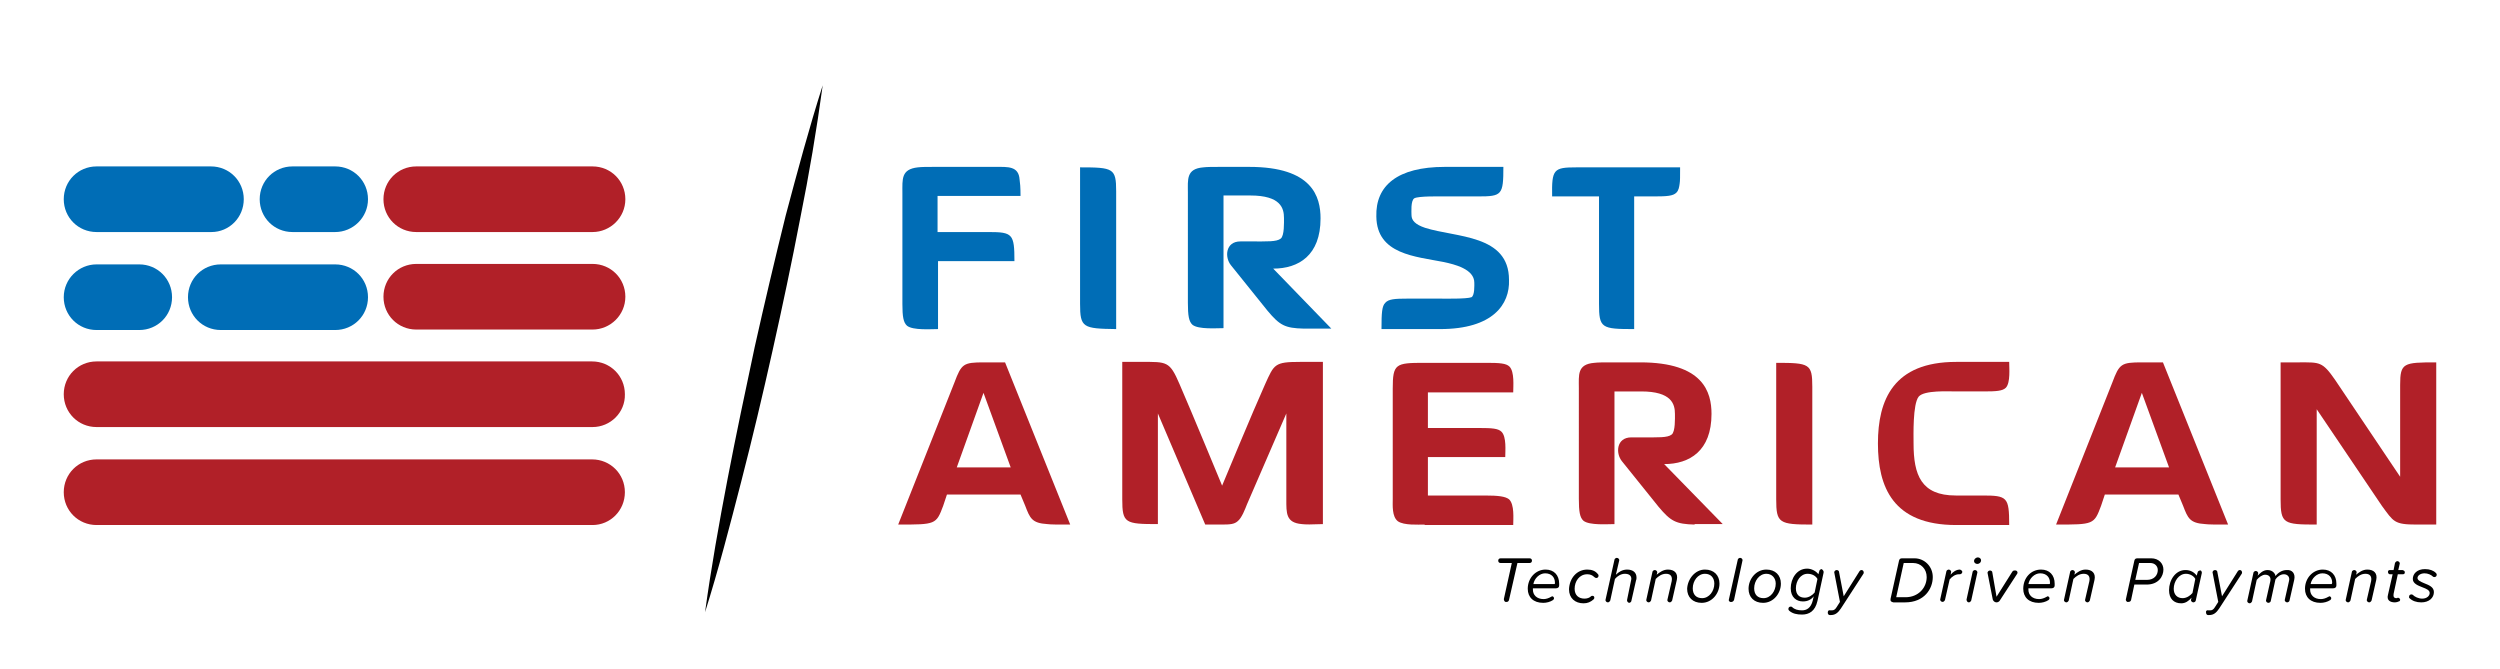 <?xml version="1.0" encoding="UTF-8"?> <!-- Generator: Adobe Illustrator 22.1.0, SVG Export Plug-In . SVG Version: 6.00 Build 0) --> <svg xmlns="http://www.w3.org/2000/svg" xmlns:xlink="http://www.w3.org/1999/xlink" id="Layer_1" x="0px" y="0px" viewBox="0 0 533.3 142.7" style="enable-background:new 0 0 533.3 142.7;" xml:space="preserve"> <style type="text/css"> .st0{fill:#006DB6;} .st1{fill:#B12028;} </style> <g> <g> <path class="st0" d="M200,41.9v7.6h10.9c5.1,0,5.5,0.4,5.5,6.2h-16.3v14.5c-1.5,0-5.3,0.3-6.6-0.7c-0.8-0.7-1-2-1-4.6V41.2 c0-3-0.3-5.1,3.3-5.5c0.8-0.1,2-0.1,3.4-0.1h13.2c2.6,0,4.9-0.2,5.1,2.7c0.1,0.7,0.2,1.6,0.2,3.5H200z"></path> <path class="st0" d="M230.4,64.8V35.7c7.1,0,7.7,0.2,7.7,5.1v29.4C231,70.1,230.4,69.9,230.4,64.8"></path> <path class="st0" d="M278.1,70.1c-4-0.1-5.1-0.7-7.7-3.8l-7.8-9.7c-1.4-1.7-1.2-5.1,2-5.1h2.1c3.7,0,5.6,0.1,6.5-0.6 c0.8-0.6,0.7-3.5,0.7-4.4c0-2.1-0.7-4.8-7.2-4.8h-5.7v28.3c-1.5,0-5.3,0.3-6.6-0.7c-0.8-0.7-1-2-1-4.7V41.1c0-2.8-0.4-5.1,3.3-5.4 c0.8-0.1,2-0.1,3.5-0.1h6.3c13.5,0,15.2,6.4,15.2,11c0,7.9-4.7,10.7-10.1,10.7L284,70.1H278.1z"></path> <path class="st0" d="M307.2,70.2h-12.5c0-3.5,0.1-4.9,0.8-5.6c0.7-0.8,2-0.9,4.8-0.9h6.7c1.1,0,5.9,0.1,6.9-0.3 c0.7-0.4,0.6-2.6,0.6-3.1c0-2.9-4.2-3.9-6.5-4.4c-6-1.2-14.3-1.6-14.4-9.7c-0.2-6.6,4.5-10.6,14.6-10.6h12.5c0,6-0.3,6.3-5.4,6.3 h-7.3c-0.9,0-5.4-0.1-6.3,0.4c-0.8,0.5-0.6,3-0.6,3.6c0,1.1,0.8,2,2.9,2.7c6.6,2.1,17.9,1.4,17.9,11.1 C322.1,64.9,318.5,70.2,307.2,70.2"></path> <path class="st0" d="M336.3,35.7h22.1c0,2,0,2.9-0.1,3.5c-0.1,0.7-0.2,1.4-0.7,1.9c-0.7,0.7-2,0.8-4.7,0.8h-4.3v28.3 c-7,0-7.5-0.2-7.5-5.4V41.9h-10C331,36.1,331.4,35.7,336.3,35.7"></path> </g> <g> <path class="st1" d="M223.4,111.8c-3.3-0.2-3.7-1.3-4.7-3.9l-1-2.4H202l-0.8,2.4c-1.5,4-1.6,4-9.6,4l12-30.3 c1.5-4,1.9-4.3,6.3-4.3h4.5l13.9,34.6C225.4,111.9,224.2,111.9,223.4,111.8 M209.8,83.8l-5.7,15.9h11.5L209.8,83.8z"></path> <path class="st1" d="M277.7,111.8c-3.4-0.3-3.3-2.3-3.3-5.3V88.2l-8.4,19.4c-0.4,1-1.1,2.9-2,3.6c-0.7,0.6-1.5,0.7-3.4,0.7h-3.5 L247,88.2v23.6c-7,0-7.6-0.2-7.6-5.3V77.2h4.1c5.4,0,6-0.2,8.1,4.7c2.7,6.2,8.8,21,9.1,21.7c0.3-0.7,6.5-15.7,9.2-21.7 c1.9-4.2,2-4.7,7.4-4.7h4.9v34.6C279.7,111.9,278.5,111.9,277.7,111.8"></path> <path class="st1" d="M303.9,111.9c-1.4,0-4.4,0.2-5.7-0.7c-1.3-1-1.1-3.4-1.1-4.8V82.9c0-5.3,0.6-5.5,6.7-5.5h13.3 c2.8,0,4.2,0.1,4.9,0.8c1.1,1.1,0.8,4.2,0.8,5.5h-18.2v7.6h10.9c2.8,0,4.1,0.1,4.8,0.8c1.1,1.1,0.8,4.1,0.8,5.4h-16.5v8.2h12.1 c3,0,4.4,0.2,5.2,0.8c1.2,1.1,0.9,4.2,0.9,5.5H303.9z"></path> <path class="st1" d="M361.5,111.9c-4-0.1-5.1-0.7-7.7-3.8l-7.8-9.7c-1.4-1.7-1.2-5.1,2-5.1h2.1c3.7,0,5.6,0.1,6.5-0.6 c0.8-0.6,0.7-3.5,0.7-4.4c0-2.1-0.7-4.8-7.2-4.8h-5.7v28.3c-1.5,0-5.3,0.3-6.6-0.7c-0.8-0.7-1-2-1-4.7V82.8c0-2.8-0.4-5.1,3.3-5.4 c0.8-0.1,2-0.1,3.5-0.1h6.3c13.5,0,15.2,6.4,15.2,11c0,7.9-4.7,10.7-10.1,10.7l12.5,12.8H361.5z"></path> <path class="st1" d="M378.9,106.5V77.4c7.1,0,7.7,0.2,7.7,5.1v29.4C379.5,111.9,378.9,111.6,378.9,106.5"></path> <path class="st1" d="M417.3,112c-13.5,0-16.7-8.1-16.7-17.4c0-9.3,3.3-17.4,16.7-17.4h11.3c0,1.3,0.3,4.4-0.7,5.5 c-0.7,0.7-2,0.8-4.7,0.8h-6c-1.5,0-6.7-0.3-7.9,1.1c-1.3,1.6-1.1,8.3-1.1,10c0,6.7,1.6,11.1,9,11.1h5.6c5.4,0,5.8,0.3,5.8,6.3 H417.3z"></path> <path class="st1" d="M470.4,111.8c-3.3-0.2-3.7-1.3-4.7-3.9l-1-2.4H449l-0.8,2.4c-1.5,4-1.6,4-9.6,4l12-30.3 c1.5-4,1.9-4.3,6.3-4.3h4.5l13.9,34.6C472.5,111.9,471.2,111.9,470.4,111.8 M456.9,83.8l-5.7,15.9h11.5L456.9,83.8z"></path> <path class="st1" d="M515.5,111.9c-4.8,0-4.9-0.6-7.4-4l-13.9-20.6v24.6c-7.1,0-7.7-0.2-7.7-5.4V77.3h4c4.3,0,4.9-0.2,7.6,3.7 l13.9,20.7V82.1c0-4.7,0.7-4.8,7.7-4.8v34.6H515.5z"></path> </g> <path class="st0" d="M71.5,49.5h-9.1c-3.9,0-7-3.1-7-7s3.1-7,7-7h9.1c3.9,0,7,3.1,7,7S75.3,49.5,71.5,49.5"></path> <path class="st0" d="M45.1,49.5H20.6c-3.9,0-7-3.1-7-7s3.1-7,7-7h24.4c3.9,0,7,3.1,7,7S48.9,49.5,45.1,49.5"></path> <path class="st0" d="M20.6,56.4h9.1c3.9,0,7,3.1,7,7s-3.1,7-7,7h-9.1c-3.9,0-7-3.1-7-7S16.8,56.4,20.6,56.4"></path> <path class="st0" d="M47.1,56.4h24.4c3.9,0,7,3.1,7,7s-3.1,7-7,7H47.1c-3.9,0-7-3.1-7-7S43.2,56.4,47.1,56.4"></path> <path class="st1" d="M126.4,70.3H88.8c-3.9,0-7-3.1-7-7s3.1-7,7-7h37.6c3.9,0,7,3.1,7,7S130.2,70.3,126.4,70.3"></path> <path class="st1" d="M126.4,49.5H88.8c-3.9,0-7-3.1-7-7s3.1-7,7-7h37.6c3.9,0,7,3.1,7,7S130.2,49.5,126.4,49.5"></path> <path class="st1" d="M126.4,91.1H20.6c-3.9,0-7-3.1-7-7c0-3.9,3.1-7,7-7h105.7c3.9,0,7,3.1,7,7C133.4,88,130.2,91.1,126.4,91.1"></path> <path class="st1" d="M126.4,112H20.6c-3.9,0-7-3.1-7-7s3.1-7,7-7h105.7c3.9,0,7,3.1,7,7S130.2,112,126.4,112"></path> <path d="M175.5,18.2c-1.3,9.5-2.9,19-4.8,28.4c-1.8,9.4-3.8,18.8-5.9,28.2c-2.1,9.4-4.3,18.7-6.7,28c-2.4,9.3-4.8,18.6-7.7,27.8 c1.3-9.5,3-19,4.8-28.4c1.8-9.4,3.8-18.8,5.8-28.2c2.1-9.4,4.3-18.7,6.6-28C170.1,36.6,172.6,27.3,175.5,18.2"></path> <g> <path d="M320.8,127.8l1.7-7.7h-2.4c-0.3,0-0.5-0.2-0.5-0.5c0-0.3,0.2-0.5,0.5-0.5h6.2c0.3,0,0.5,0.2,0.5,0.5 c0,0.3-0.2,0.5-0.5,0.5h-2.6l-1.8,7.9c-0.1,0.3-0.3,0.4-0.5,0.4C321,128.5,320.8,128.1,320.8,127.8z"></path> <path d="M329.7,121.5c1.8,0,2.9,1.2,2.9,3c0,0.1,0,0.3,0,0.4c0,0.4-0.3,0.6-0.7,0.6H327c0,0.1,0,0.2,0,0.3c0,1.1,0.8,2,2.3,2 c0.5,0,1.1-0.2,1.6-0.5c0.1,0,0.1-0.1,0.2-0.1c0.2,0,0.4,0.2,0.4,0.4c0,0.2-0.1,0.3-0.2,0.4c-0.6,0.4-1.4,0.6-2.1,0.6 c-2.1,0-3.3-1.2-3.3-3C325.9,123.3,327.6,121.5,329.7,121.5z M331.7,124.3c0-1.1-0.7-2-2.1-2c-1.2,0-2.3,1.1-2.5,2.3h4.5 C331.7,124.6,331.7,124.4,331.7,124.3z"></path> <path d="M338.6,121.5c1,0,1.7,0.3,2.2,0.9c0.1,0.1,0.2,0.2,0.2,0.4c0,0.3-0.2,0.5-0.5,0.5c-0.1,0-0.3-0.1-0.4-0.2 c-0.4-0.4-0.9-0.6-1.5-0.6c-1.7,0-2.7,1.5-2.7,3.1c0,1.4,0.9,2.1,2.1,2.1c0.6,0,1.1-0.2,1.4-0.5c0.1-0.1,0.2-0.1,0.3-0.1 c0.3,0,0.4,0.2,0.4,0.4c0,0.2-0.1,0.3-0.2,0.4c-0.6,0.5-1.2,0.8-2.1,0.8c-1.8,0-3.1-1.1-3.1-3 C334.8,123.3,336.4,121.5,338.6,121.5z"></path> <path d="M347.1,127.9l0.8-3.9c0-0.1,0.1-0.4,0.1-0.5c0-0.8-0.6-1.1-1.4-1.1c-0.8,0-1.6,0.5-2.1,1.1l-1,4.6 c-0.1,0.2-0.3,0.4-0.5,0.4c-0.3,0-0.6-0.3-0.5-0.6l1.9-8.5c0-0.2,0.3-0.4,0.5-0.4c0.3,0,0.6,0.3,0.5,0.6l-0.7,3 c0.6-0.6,1.4-1.1,2.4-1.1c1.2,0,2,0.6,2,1.7c0,0.1,0,0.4-0.1,0.6l-1,4.4c0,0.2-0.3,0.4-0.5,0.4C347.2,128.5,347,128.2,347.1,127.9 z"></path> <path d="M357.7,123.7l-1,4.4c-0.1,0.2-0.3,0.4-0.5,0.4c-0.3,0-0.6-0.3-0.5-0.6l0.9-3.9c0.2-1-0.2-1.6-1.2-1.6 c-0.9,0-1.6,0.5-2.2,1.1l-1,4.6c-0.1,0.2-0.3,0.4-0.5,0.4c-0.3,0-0.6-0.3-0.5-0.6l1.3-5.9c0-0.2,0.3-0.4,0.5-0.4 c0.3,0,0.6,0.3,0.5,0.6l-0.1,0.4c0.6-0.5,1.4-1.1,2.4-1.1C357.2,121.5,358,122.3,357.7,123.7z"></path> <path d="M363.7,121.5c1.9,0,3.1,1.2,3.1,3c0,2.1-1.6,4.1-3.8,4.1c-1.9,0-3.1-1.2-3.1-3C360,123.5,361.6,121.5,363.7,121.5z M363.7,122.4c-1.5,0-2.6,1.5-2.6,3.1c0,1.3,0.7,2.1,2,2.1c1.5,0,2.6-1.5,2.6-3.1C365.7,123.3,365,122.4,363.7,122.4z"></path> <path d="M368.8,127.9l1.9-8.5c0-0.2,0.3-0.4,0.5-0.4c0.3,0,0.6,0.3,0.5,0.6l-1.8,8.4c-0.1,0.2-0.3,0.4-0.5,0.4 C369,128.5,368.7,128.2,368.8,127.9z"></path> <path d="M376.8,121.5c1.9,0,3.1,1.2,3.1,3c0,2.1-1.6,4.1-3.8,4.1c-1.9,0-3.1-1.2-3.1-3C373,123.5,374.6,121.5,376.8,121.5z M376.8,122.4c-1.5,0-2.6,1.5-2.6,3.1c0,1.3,0.7,2.1,2,2.1c1.5,0,2.6-1.5,2.6-3.1C378.8,123.3,378,122.4,376.8,122.4z"></path> <path d="M389,122.2l-1.3,6c-0.5,2.2-1.8,2.9-3.3,2.9c-1.1,0-2-0.2-2.7-0.8c-0.1-0.1-0.2-0.2-0.2-0.4c0-0.3,0.2-0.5,0.5-0.5 c0.1,0,0.2,0,0.3,0.1c0.5,0.5,1.2,0.7,2.1,0.7c1,0,1.9-0.5,2.3-2.1l0.2-0.9c-0.5,0.7-1.3,1.1-2.3,1.1c-1.4,0-2.6-0.9-2.6-2.8 c0-2.1,1.3-4.2,3.5-4.2c0.9,0,1.9,0.5,2.4,1.2l0.2-0.7c0-0.2,0.3-0.4,0.5-0.4C388.9,121.6,389.1,121.9,389,122.2z M387.7,123.5 c-0.4-0.7-1.2-1.1-2.1-1.1c-1.5,0-2.5,1.5-2.5,3.1c0,1.3,0.7,2,1.9,2c0.8,0,1.6-0.5,2.1-1.1L387.7,123.5z"></path> <path d="M390.4,130.2c0.1,0,0.2,0,0.4,0c0.4,0,0.7-0.2,1-0.7l0.7-1.1l-1.2-6.2c-0.1-0.3,0.2-0.6,0.5-0.6c0.3,0,0.5,0.2,0.5,0.4 l1,5.2l3.4-5.4c0.1-0.1,0.2-0.2,0.4-0.2c0.4,0,0.6,0.5,0.4,0.8l-4.8,7.4c-0.6,0.9-1.2,1.4-2.1,1.4c-0.1,0-0.2,0-0.3,0 c-0.2,0-0.4-0.2-0.4-0.5C389.9,130.3,390.1,130.1,390.4,130.2z"></path> <path d="M403.3,127.7l1.8-8.1c0.1-0.4,0.3-0.5,0.7-0.5h2.6c2.1,0,3.9,1.7,3.9,4c0,2.5-1.8,5.4-5.9,5.4h-2.5 C403.4,128.4,403.2,128.2,403.3,127.7z M411,123.1c0-1.7-1.2-3-2.9-3h-2l-1.6,7.3h2C409.2,127.4,411,125.4,411,123.1z"></path> <path d="M418.6,122c0,0.3-0.3,0.5-0.5,0.5h-0.2c-0.8,0-1.5,0.5-2,1.1l-1,4.4c-0.1,0.2-0.3,0.4-0.5,0.4c-0.3,0-0.6-0.3-0.5-0.6 l1.3-5.9c0-0.2,0.3-0.4,0.5-0.4c0.3,0,0.6,0.3,0.5,0.6l-0.1,0.5c0.5-0.6,1.2-1.1,2-1.1C418.4,121.6,418.6,121.8,418.6,122z"></path> <path d="M419.5,127.9l1.3-5.9c0-0.2,0.3-0.4,0.5-0.4c0.3,0,0.6,0.3,0.5,0.6l-1.3,5.9c-0.1,0.2-0.3,0.4-0.5,0.4 C419.7,128.5,419.5,128.2,419.5,127.9z M421.9,118.9c0.4,0,0.7,0.3,0.7,0.6c0,0.5-0.4,0.8-0.8,0.8c-0.4,0-0.7-0.3-0.7-0.6 C421.1,119.2,421.6,118.9,421.9,118.9z"></path> <path d="M430.3,122.4l-3.7,5.7c-0.1,0.2-0.4,0.4-0.7,0.4c-0.4,0-0.7-0.3-0.8-0.6l-1.1-5.6c-0.1-0.3,0.2-0.6,0.5-0.6 c0.3,0,0.5,0.2,0.5,0.4l0.9,5.2l3.4-5.4c0.1-0.1,0.2-0.2,0.4-0.2C430.3,121.6,430.5,122.1,430.3,122.4z"></path> <path d="M435.4,121.5c1.8,0,2.9,1.2,2.9,3c0,0.1,0,0.3,0,0.4c0,0.4-0.3,0.6-0.7,0.6h-4.9c0,0.1,0,0.2,0,0.3c0,1.1,0.8,2,2.3,2 c0.5,0,1.1-0.2,1.6-0.5c0.1,0,0.1-0.1,0.2-0.1c0.2,0,0.4,0.2,0.4,0.4c0,0.2-0.1,0.3-0.2,0.4c-0.6,0.4-1.4,0.6-2.1,0.6 c-2.1,0-3.3-1.2-3.3-3C431.6,123.3,433.2,121.5,435.4,121.5z M437.3,124.3c0-1.1-0.7-2-2.1-2c-1.2,0-2.3,1.1-2.5,2.3h4.5 C437.3,124.6,437.3,124.4,437.3,124.3z"></path> <path d="M446.8,123.7l-1,4.4c-0.1,0.2-0.3,0.4-0.5,0.4c-0.3,0-0.6-0.3-0.5-0.6l0.9-3.9c0.2-1-0.2-1.6-1.2-1.6 c-0.9,0-1.6,0.5-2.2,1.1l-1,4.6c-0.1,0.2-0.3,0.4-0.5,0.4c-0.3,0-0.6-0.3-0.5-0.6l1.3-5.9c0-0.2,0.3-0.4,0.5-0.4 c0.3,0,0.6,0.3,0.5,0.6l-0.1,0.4c0.6-0.5,1.4-1.1,2.4-1.1C446.3,121.5,447.1,122.3,446.8,123.7z"></path> <path d="M453.5,127.8l1.8-8.2c0.1-0.4,0.3-0.5,0.7-0.5h2.9c1.6,0,2.6,1.1,2.6,2.4c0,1.4-1,3.2-3.6,3.2h-2.6l-0.7,3.3 c-0.1,0.3-0.3,0.4-0.6,0.4C453.7,128.5,453.4,128.1,453.5,127.8z M460.3,121.6c0-0.8-0.6-1.5-1.6-1.5h-2.4l-0.8,3.6h2.5 C459.5,123.7,460.3,122.7,460.3,121.6z"></path> <path d="M469.7,122.2l-1.3,5.9c0,0.2-0.3,0.4-0.5,0.4c-0.3,0-0.6-0.3-0.5-0.6l0.1-0.4c-0.6,0.7-1.3,1.2-2.2,1.2 c-1.6,0-2.6-1-2.6-2.8c0-2.2,1.4-4.3,3.5-4.3c1.1,0,1.9,0.5,2.4,1.2l0.2-0.7c0-0.2,0.3-0.4,0.5-0.4 C469.5,121.6,469.7,121.9,469.7,122.2z M468.3,123.5c-0.3-0.6-1.1-1.1-2-1.1c-1.5,0-2.6,1.6-2.6,3.2c0,1.3,0.8,2,1.9,2 c0.8,0,1.6-0.5,2.1-1.1L468.3,123.5z"></path> <path d="M471.1,130.2c0.1,0,0.2,0,0.4,0c0.4,0,0.7-0.2,1-0.7l0.7-1.1l-1.2-6.2c-0.1-0.3,0.2-0.6,0.5-0.6c0.3,0,0.5,0.2,0.5,0.4 l1,5.2l3.4-5.4c0.1-0.1,0.2-0.2,0.4-0.2c0.4,0,0.6,0.5,0.4,0.8l-4.8,7.4c-0.6,0.9-1.2,1.4-2.1,1.4c-0.1,0-0.2,0-0.3,0 c-0.2,0-0.4-0.2-0.4-0.5C470.5,130.3,470.8,130.1,471.1,130.2z"></path> <path d="M489.4,123.7l-1,4.4c0,0.2-0.3,0.4-0.5,0.4c-0.3,0-0.6-0.3-0.5-0.6l0.9-4c0.2-0.8-0.3-1.4-1.1-1.4c-0.7,0-1.4,0.5-1.8,1.1 l-1,4.6c0,0.2-0.3,0.4-0.5,0.4c-0.3,0-0.6-0.3-0.5-0.6l0.9-4c0.2-0.9-0.3-1.4-1.1-1.4c-0.6,0-1.3,0.5-1.8,1.1l-1,4.6 c-0.1,0.2-0.3,0.4-0.5,0.4c-0.3,0-0.6-0.3-0.5-0.6l1.3-5.9c0-0.2,0.3-0.4,0.5-0.4c0.3,0,0.6,0.3,0.5,0.6l-0.1,0.4 c0.4-0.4,1.1-1.2,2.1-1.2c1.2,0,1.7,0.9,1.7,1.3v0c0.5-0.7,1.4-1.3,2.4-1.3C489,121.5,489.7,122.4,489.4,123.7z"></path> <path d="M495.5,121.5c1.8,0,2.9,1.2,2.9,3c0,0.1,0,0.3,0,0.4c0,0.4-0.3,0.6-0.7,0.6h-4.9c0,0.1,0,0.2,0,0.3c0,1.1,0.8,2,2.3,2 c0.5,0,1.1-0.2,1.6-0.5c0.1,0,0.1-0.1,0.2-0.1c0.2,0,0.4,0.2,0.4,0.4c0,0.2-0.1,0.3-0.2,0.4c-0.6,0.4-1.4,0.6-2.1,0.6 c-2.1,0-3.3-1.2-3.3-3C491.7,123.3,493.4,121.5,495.5,121.5z M497.5,124.3c0-1.1-0.7-2-2.1-2c-1.2,0-2.3,1.1-2.5,2.3h4.5 C497.4,124.6,497.5,124.4,497.5,124.3z"></path> <path d="M506.9,123.7l-1,4.4c-0.1,0.2-0.3,0.4-0.5,0.4c-0.3,0-0.6-0.3-0.5-0.6l0.9-3.9c0.2-1-0.2-1.6-1.2-1.6 c-0.9,0-1.6,0.5-2.2,1.1l-1,4.6c-0.1,0.2-0.3,0.4-0.5,0.4c-0.3,0-0.6-0.3-0.5-0.6l1.3-5.9c0-0.2,0.3-0.4,0.5-0.4 c0.3,0,0.6,0.3,0.5,0.6l-0.1,0.4c0.6-0.5,1.4-1.1,2.4-1.1C506.4,121.5,507.2,122.3,506.9,123.7z"></path> <path d="M513,122.1c0,0.3-0.2,0.4-0.4,0.4h-1.1l-0.9,4.2c-0.1,0.6,0.1,0.9,0.6,0.9c0.1,0,0.2,0,0.3-0.1c0.2,0,0.5,0.2,0.5,0.4 c0,0.2-0.1,0.4-0.3,0.4c-0.2,0.1-0.5,0.2-0.8,0.2c-1.1,0-1.8-0.5-1.5-1.6l1-4.4h-0.6c-0.2,0-0.4-0.2-0.4-0.5 c0-0.3,0.2-0.4,0.4-0.4h0.8l0.3-1.5c0.1-0.2,0.3-0.4,0.5-0.4c0.3,0,0.6,0.3,0.5,0.6l-0.3,1.3h0.9C512.8,121.7,513,121.8,513,122.1 z"></path> <path d="M513.9,127.3c0-0.3,0.2-0.5,0.5-0.5c0.1,0,0.2,0,0.3,0.1c0.4,0.4,1.2,0.8,2,0.8c1,0,1.6-0.6,1.6-1.2 c0-0.6-0.7-0.9-1.5-1.2c-1-0.4-2.1-0.8-2.1-1.8c0-1.1,0.9-2.1,2.6-2.1c1,0,1.8,0.3,2.3,0.8c0.1,0.1,0.2,0.2,0.2,0.4 c0,0.3-0.2,0.5-0.5,0.5c-0.1,0-0.2,0-0.3-0.1c-0.4-0.4-1.1-0.7-1.8-0.7c-0.9,0-1.5,0.5-1.5,1c0,0.5,0.7,0.8,1.4,1.1 c1,0.4,2.1,0.8,2.1,1.9c0,1.2-1,2.2-2.7,2.2c-1,0-1.9-0.3-2.5-0.9C513.9,127.6,513.9,127.5,513.9,127.3z"></path> </g> </g> </svg> 
